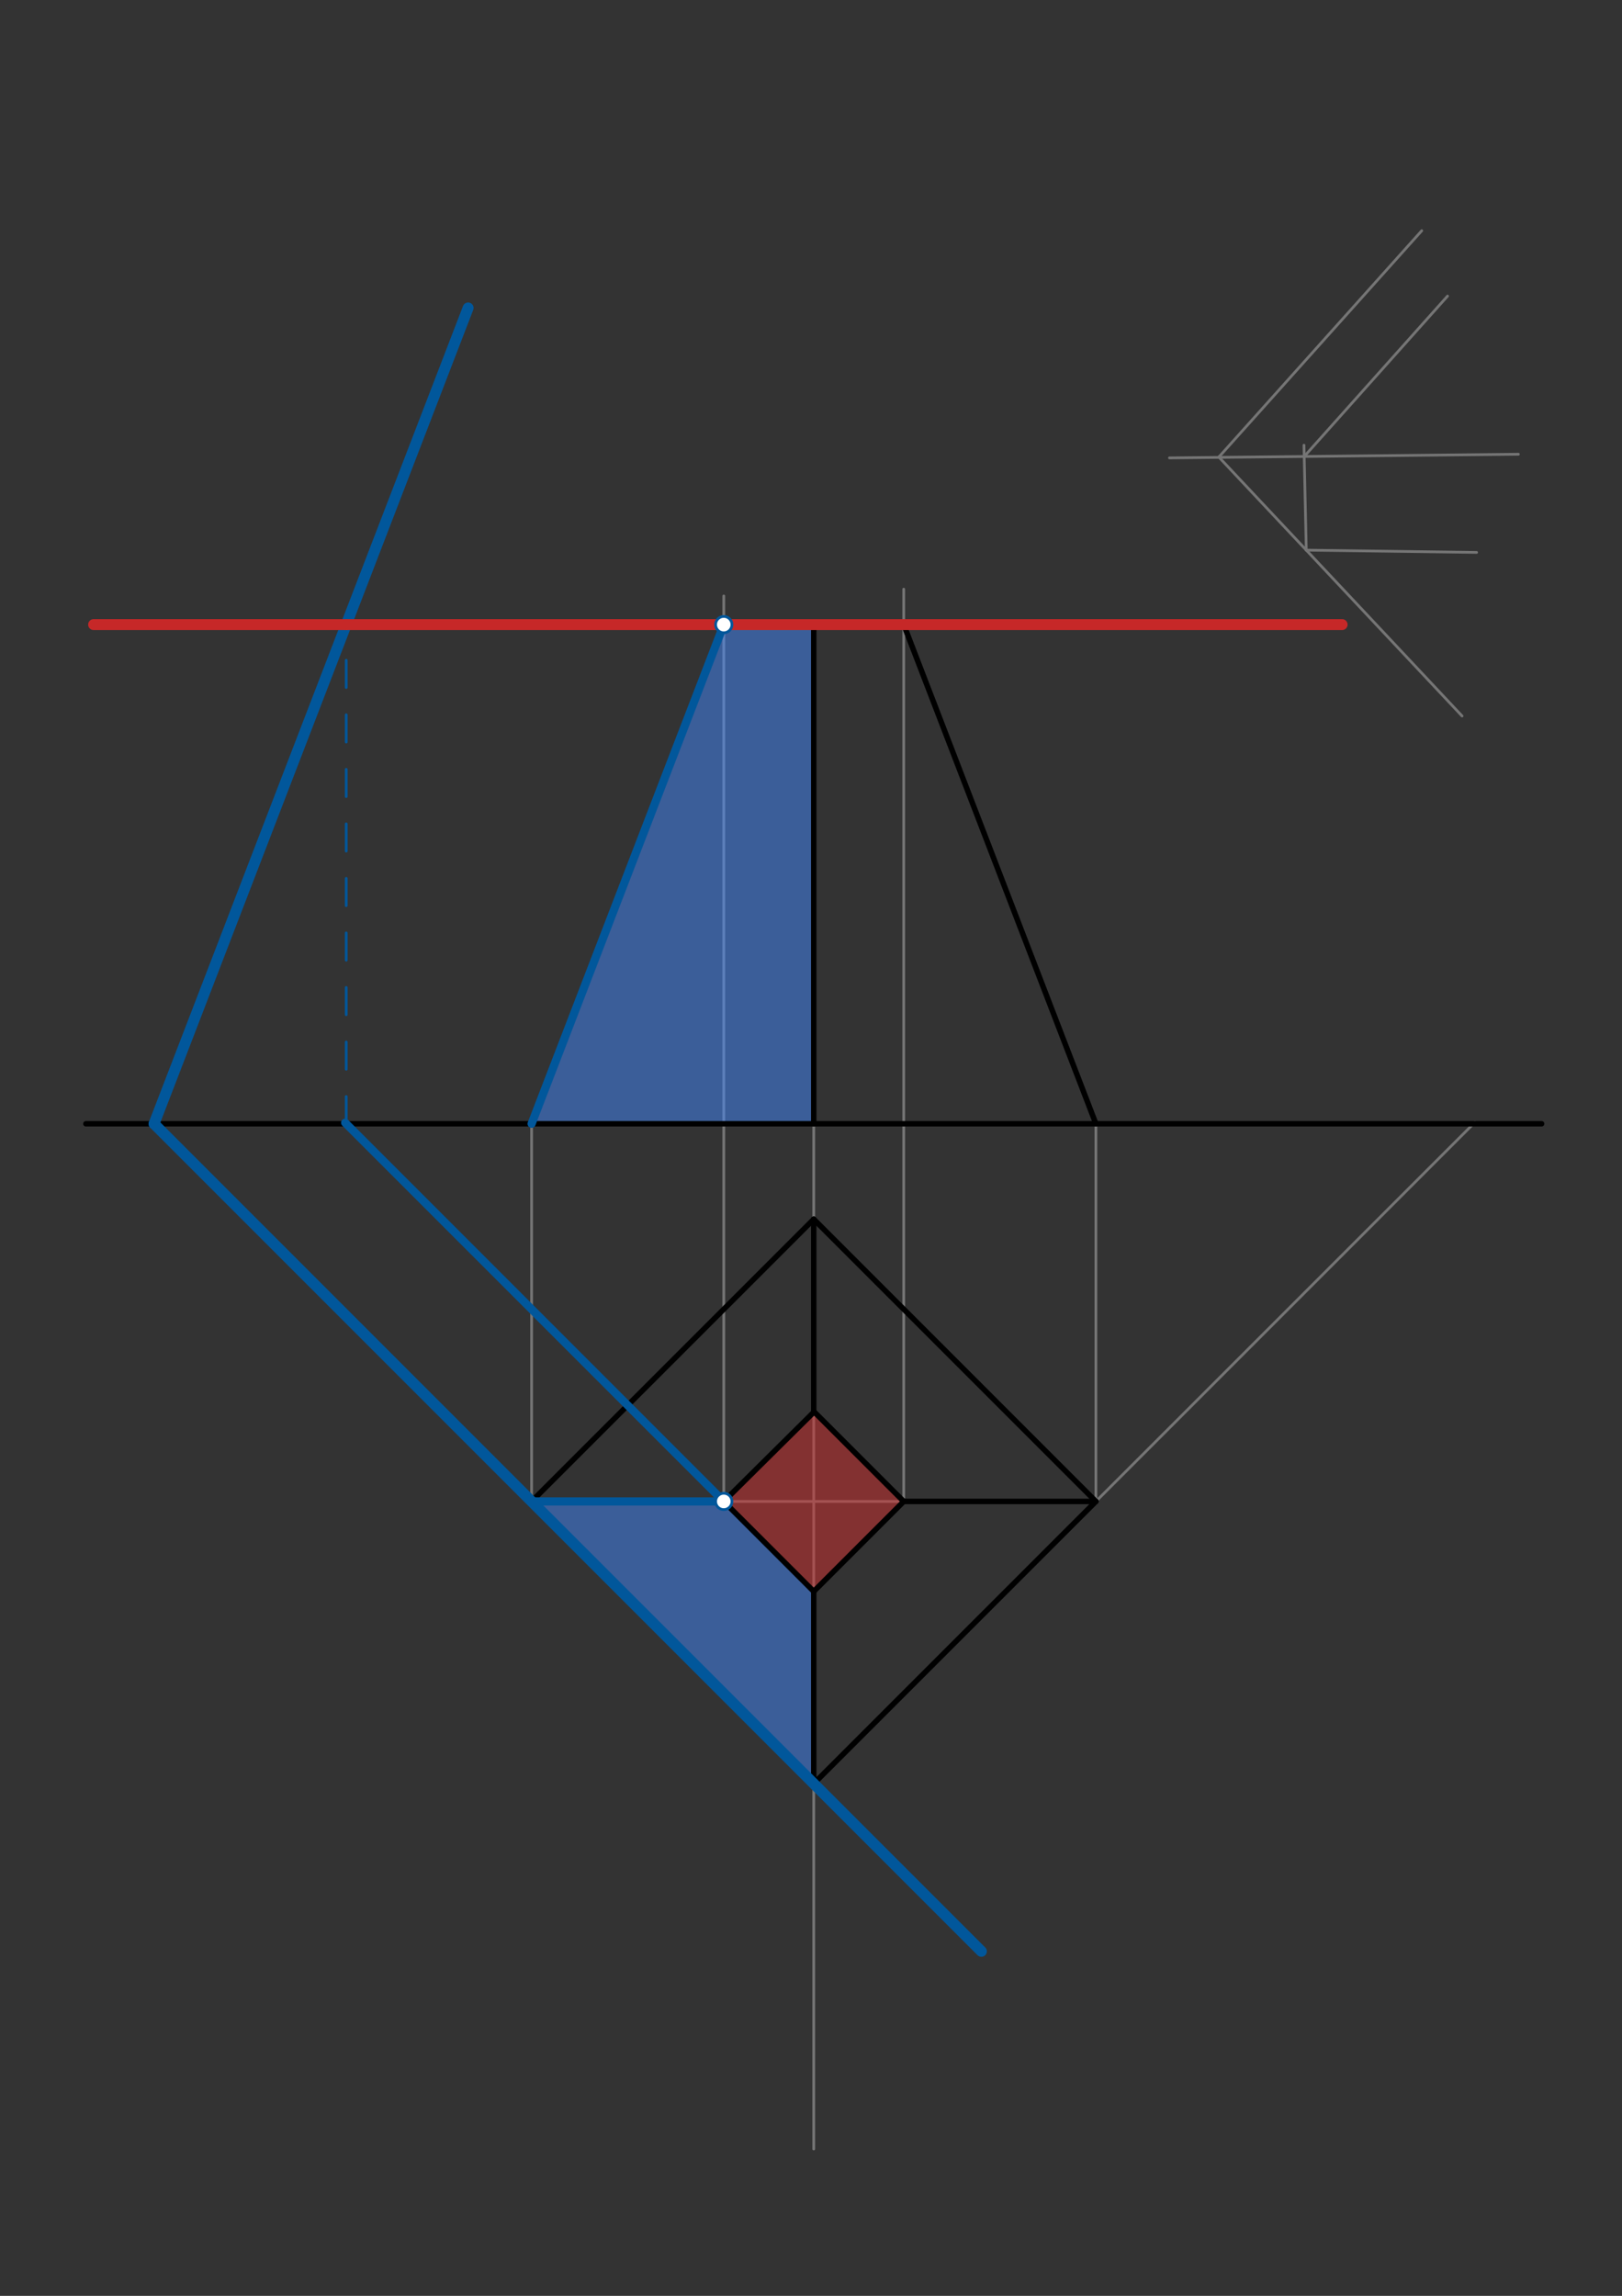 <svg xmlns="http://www.w3.org/2000/svg" class="svg--816" height="100%" preserveAspectRatio="xMidYMid meet" viewBox="0 0 595 842" width="100%"><rect x="0" y="0" width="595" height="842" fill="#333333" stroke="none"/><defs><marker id="marker-arrow" markerHeight="16" markerUnits="userSpaceOnUse" markerWidth="24" orient="auto-start-reverse" refX="24" refY="4" viewBox="0 0 24 8"><path d="M 0 0 L 24 4 L 0 8 z" stroke="inherit"></path></marker></defs><g class="aux-layer--949"><g class="element--733"><line stroke="#757575" stroke-dasharray="none" stroke-linecap="round" stroke-width="1" x1="298.508" x2="298.508" y1="412.141" y2="788.141"></line></g><g class="element--733"><line stroke="#757575" stroke-dasharray="none" stroke-linecap="round" stroke-width="1" x1="56.508" x2="360.008" y1="412.141" y2="715.641"></line></g><g class="element--733"><line stroke="#757575" stroke-dasharray="none" stroke-linecap="round" stroke-width="1" x1="298.508" x2="541.008" y1="654.141" y2="411.641"></line></g><g class="element--733"><line stroke="#757575" stroke-dasharray="none" stroke-linecap="round" stroke-width="1" x1="298.508" x2="195.008" y1="447.141" y2="550.641"></line></g><g class="element--733"><line stroke="#757575" stroke-dasharray="none" stroke-linecap="round" stroke-width="1" x1="298.508" x2="402.008" y1="447.141" y2="550.641"></line></g><g class="element--733"><line stroke="#757575" stroke-dasharray="none" stroke-linecap="round" stroke-width="1" x1="205.132" x2="402.008" y1="550.641" y2="550.641"></line></g><g class="element--733"><line stroke="#757575" stroke-dasharray="none" stroke-linecap="round" stroke-width="1" x1="195.008" x2="195.008" y1="550.641" y2="412.141"></line></g><g class="element--733"><line stroke="#757575" stroke-dasharray="none" stroke-linecap="round" stroke-width="1" x1="402.008" x2="402.008" y1="550.641" y2="412.141"></line></g><g class="element--733"><line stroke="#757575" stroke-dasharray="none" stroke-linecap="round" stroke-width="1" x1="265.504" x2="265.504" y1="550.641" y2="218.57"></line></g><g class="element--733"><line stroke="#757575" stroke-dasharray="none" stroke-linecap="round" stroke-width="1" x1="331.512" x2="331.512" y1="550.641" y2="216.07"></line></g><g class="element--733"><line stroke="#757575" stroke-dasharray="none" stroke-linecap="round" stroke-width="1" x1="248.504" x2="360.504" y1="229.07" y2="229.07"></line></g><g class="element--733"><line stroke="#757575" stroke-dasharray="none" stroke-linecap="round" stroke-width="1" x1="429.001" x2="557.001" y1="167.927" y2="166.594"></line></g><g class="element--733"><line stroke="#757575" stroke-dasharray="none" stroke-linecap="round" stroke-width="1" x1="521.541" x2="447.114" y1="84.607" y2="167.62"></line></g><g class="element--733"><line stroke="#757575" stroke-dasharray="none" stroke-linecap="round" stroke-width="1" x1="447.114" x2="536.335" y1="167.62" y2="262.594"></line></g><g class="element--733"><line stroke="#757575" stroke-dasharray="none" stroke-linecap="round" stroke-width="1" x1="541.668" x2="479.096" y1="202.594" y2="201.755"></line></g><g class="element--733"><line stroke="#757575" stroke-dasharray="none" stroke-linecap="round" stroke-width="1" x1="479.183" x2="478.335" y1="201.757" y2="163.275"></line></g><g class="element--733"><line stroke="#757575" stroke-dasharray="none" stroke-linecap="round" stroke-width="1" x1="478.426" x2="531.001" y1="167.412" y2="108.594"></line></g></g><g class="main-layer--75a"><g class="element--733"><g fill="#448aff" opacity="0.5"><path d="M 195.008 550.641 L 298.508 654.141 L 298.508 583.645 L 265.504 550.641 L 195.008 550.641 Z" stroke="none"></path></g></g><g class="element--733"><g fill="#448aff" opacity="0.5"><path d="M 195.008 412.141 L 298.508 412.141 L 298.508 229.07 L 265.504 229.07 L 195.668 410.594 Z" stroke="none"></path></g></g><g class="element--733"><g fill="#D32F2F" opacity="0.5"><path d="M 298.508 517.913 L 265.504 550.641 L 298.508 583.645 L 331.512 550.641 L 299.668 519.594 Z" stroke="none"></path></g></g><g class="element--733"><line stroke="#000000" stroke-dasharray="none" stroke-linecap="round" stroke-width="2" x1="31.508" x2="565.508" y1="412.141" y2="412.141"></line></g><g class="element--733"><line stroke="#000000" stroke-dasharray="none" stroke-linecap="round" stroke-width="2" x1="195.008" x2="298.508" y1="550.641" y2="447.141"></line></g><g class="element--733"><line stroke="#000000" stroke-dasharray="none" stroke-linecap="round" stroke-width="2" x1="298.508" x2="402.008" y1="447.141" y2="550.641"></line></g><g class="element--733"><line stroke="#000000" stroke-dasharray="none" stroke-linecap="round" stroke-width="2" x1="402.008" x2="298.508" y1="550.641" y2="654.141"></line></g><g class="element--733"><line stroke="#000000" stroke-dasharray="none" stroke-linecap="round" stroke-width="2" x1="298.508" x2="195.008" y1="654.141" y2="550.641"></line></g><g class="element--733"><line stroke="#000000" stroke-dasharray="none" stroke-linecap="round" stroke-width="2" x1="195.008" x2="265.504" y1="550.641" y2="550.641"></line></g><g class="element--733"><line stroke="#000000" stroke-dasharray="none" stroke-linecap="round" stroke-width="2" x1="265.504" x2="298.52" y1="550.641" y2="583.656"></line></g><g class="element--733"><line stroke="#000000" stroke-dasharray="none" stroke-linecap="round" stroke-width="2" x1="298.508" x2="331.621" y1="583.645" y2="550.531"></line></g><g class="element--733"><line stroke="#000000" stroke-dasharray="none" stroke-linecap="round" stroke-width="2" x1="331.512" x2="298.646" y1="550.641" y2="517.775"></line></g><g class="element--733"><line stroke="#000000" stroke-dasharray="none" stroke-linecap="round" stroke-width="2" x1="298.646" x2="265.504" y1="517.775" y2="550.641"></line></g><g class="element--733"><line stroke="#000000" stroke-dasharray="none" stroke-linecap="round" stroke-width="2" x1="298.508" x2="298.508" y1="447.141" y2="517.913"></line></g><g class="element--733"><line stroke="#000000" stroke-dasharray="none" stroke-linecap="round" stroke-width="2" x1="331.512" x2="402.008" y1="550.641" y2="550.641"></line></g><g class="element--733"><line stroke="#000000" stroke-dasharray="none" stroke-linecap="round" stroke-width="2" x1="298.508" x2="298.508" y1="583.645" y2="654.141"></line></g><g class="element--733"><line stroke="#000000" stroke-dasharray="none" stroke-linecap="round" stroke-width="2" x1="265.504" x2="195.008" y1="229.07" y2="412.141"></line></g><g class="element--733"><line stroke="#000000" stroke-dasharray="none" stroke-linecap="round" stroke-width="2" x1="331.512" x2="402.008" y1="229.07" y2="412.141"></line></g><g class="element--733"><line stroke="#000000" stroke-dasharray="none" stroke-linecap="round" stroke-width="2" x1="298.508" x2="298.508" y1="412.141" y2="229.07"></line></g><g class="element--733"><line stroke="#000000" stroke-dasharray="none" stroke-linecap="round" stroke-width="2" x1="265.504" x2="331.512" y1="229.07" y2="229.07"></line></g><g class="element--733"><line stroke="#01579B" stroke-dasharray="none" stroke-linecap="round" stroke-width="4" x1="360.008" x2="56.508" y1="715.641" y2="412.141"></line></g><g class="element--733"><line stroke="#01579B" stroke-dasharray="none" stroke-linecap="round" stroke-width="4" x1="56.508" x2="171.723" y1="412.141" y2="112.939"></line></g><g class="element--733"><line stroke="#01579B" stroke-dasharray="none" stroke-linecap="round" stroke-width="3" x1="265.504" x2="126.617" y1="550.641" y2="411.753"></line></g><g class="element--733"><line stroke="#01579B" stroke-dasharray="none" stroke-linecap="round" stroke-width="3" x1="265.504" x2="127.09" y1="229.07" y2="229.07"></line></g><g class="element--733"><line stroke="#01579B" stroke-dasharray="10" stroke-linecap="round" stroke-width="1" x1="127.004" x2="127.004" y1="412.141" y2="229.07"></line></g><g class="element--733"><line stroke="#01579B" stroke-dasharray="none" stroke-linecap="round" stroke-width="3" x1="195.008" x2="265.504" y1="412.141" y2="229.07"></line></g><g class="element--733"><line stroke="#01579B" stroke-dasharray="none" stroke-linecap="round" stroke-width="3" x1="195.008" x2="265.504" y1="550.641" y2="550.641"></line></g><g class="element--733"><line stroke="#C62828" stroke-dasharray="none" stroke-linecap="round" stroke-width="4" x1="127.004" x2="34.335" y1="229.07" y2="229.07"></line></g><g class="element--733"><line stroke="#C62828" stroke-dasharray="none" stroke-linecap="round" stroke-width="4" x1="127.004" x2="492.335" y1="229.07" y2="229.07"></line></g><g class="element--733"><circle cx="265.504" cy="229.07" r="3" stroke="#01579B" stroke-width="1" fill="#ffffff"></circle>}</g><g class="element--733"><circle cx="265.504" cy="550.641" r="3" stroke="#01579B" stroke-width="1" fill="#ffffff"></circle>}</g></g><g class="snaps-layer--ac6"></g><g class="temp-layer--52d"></g></svg>
